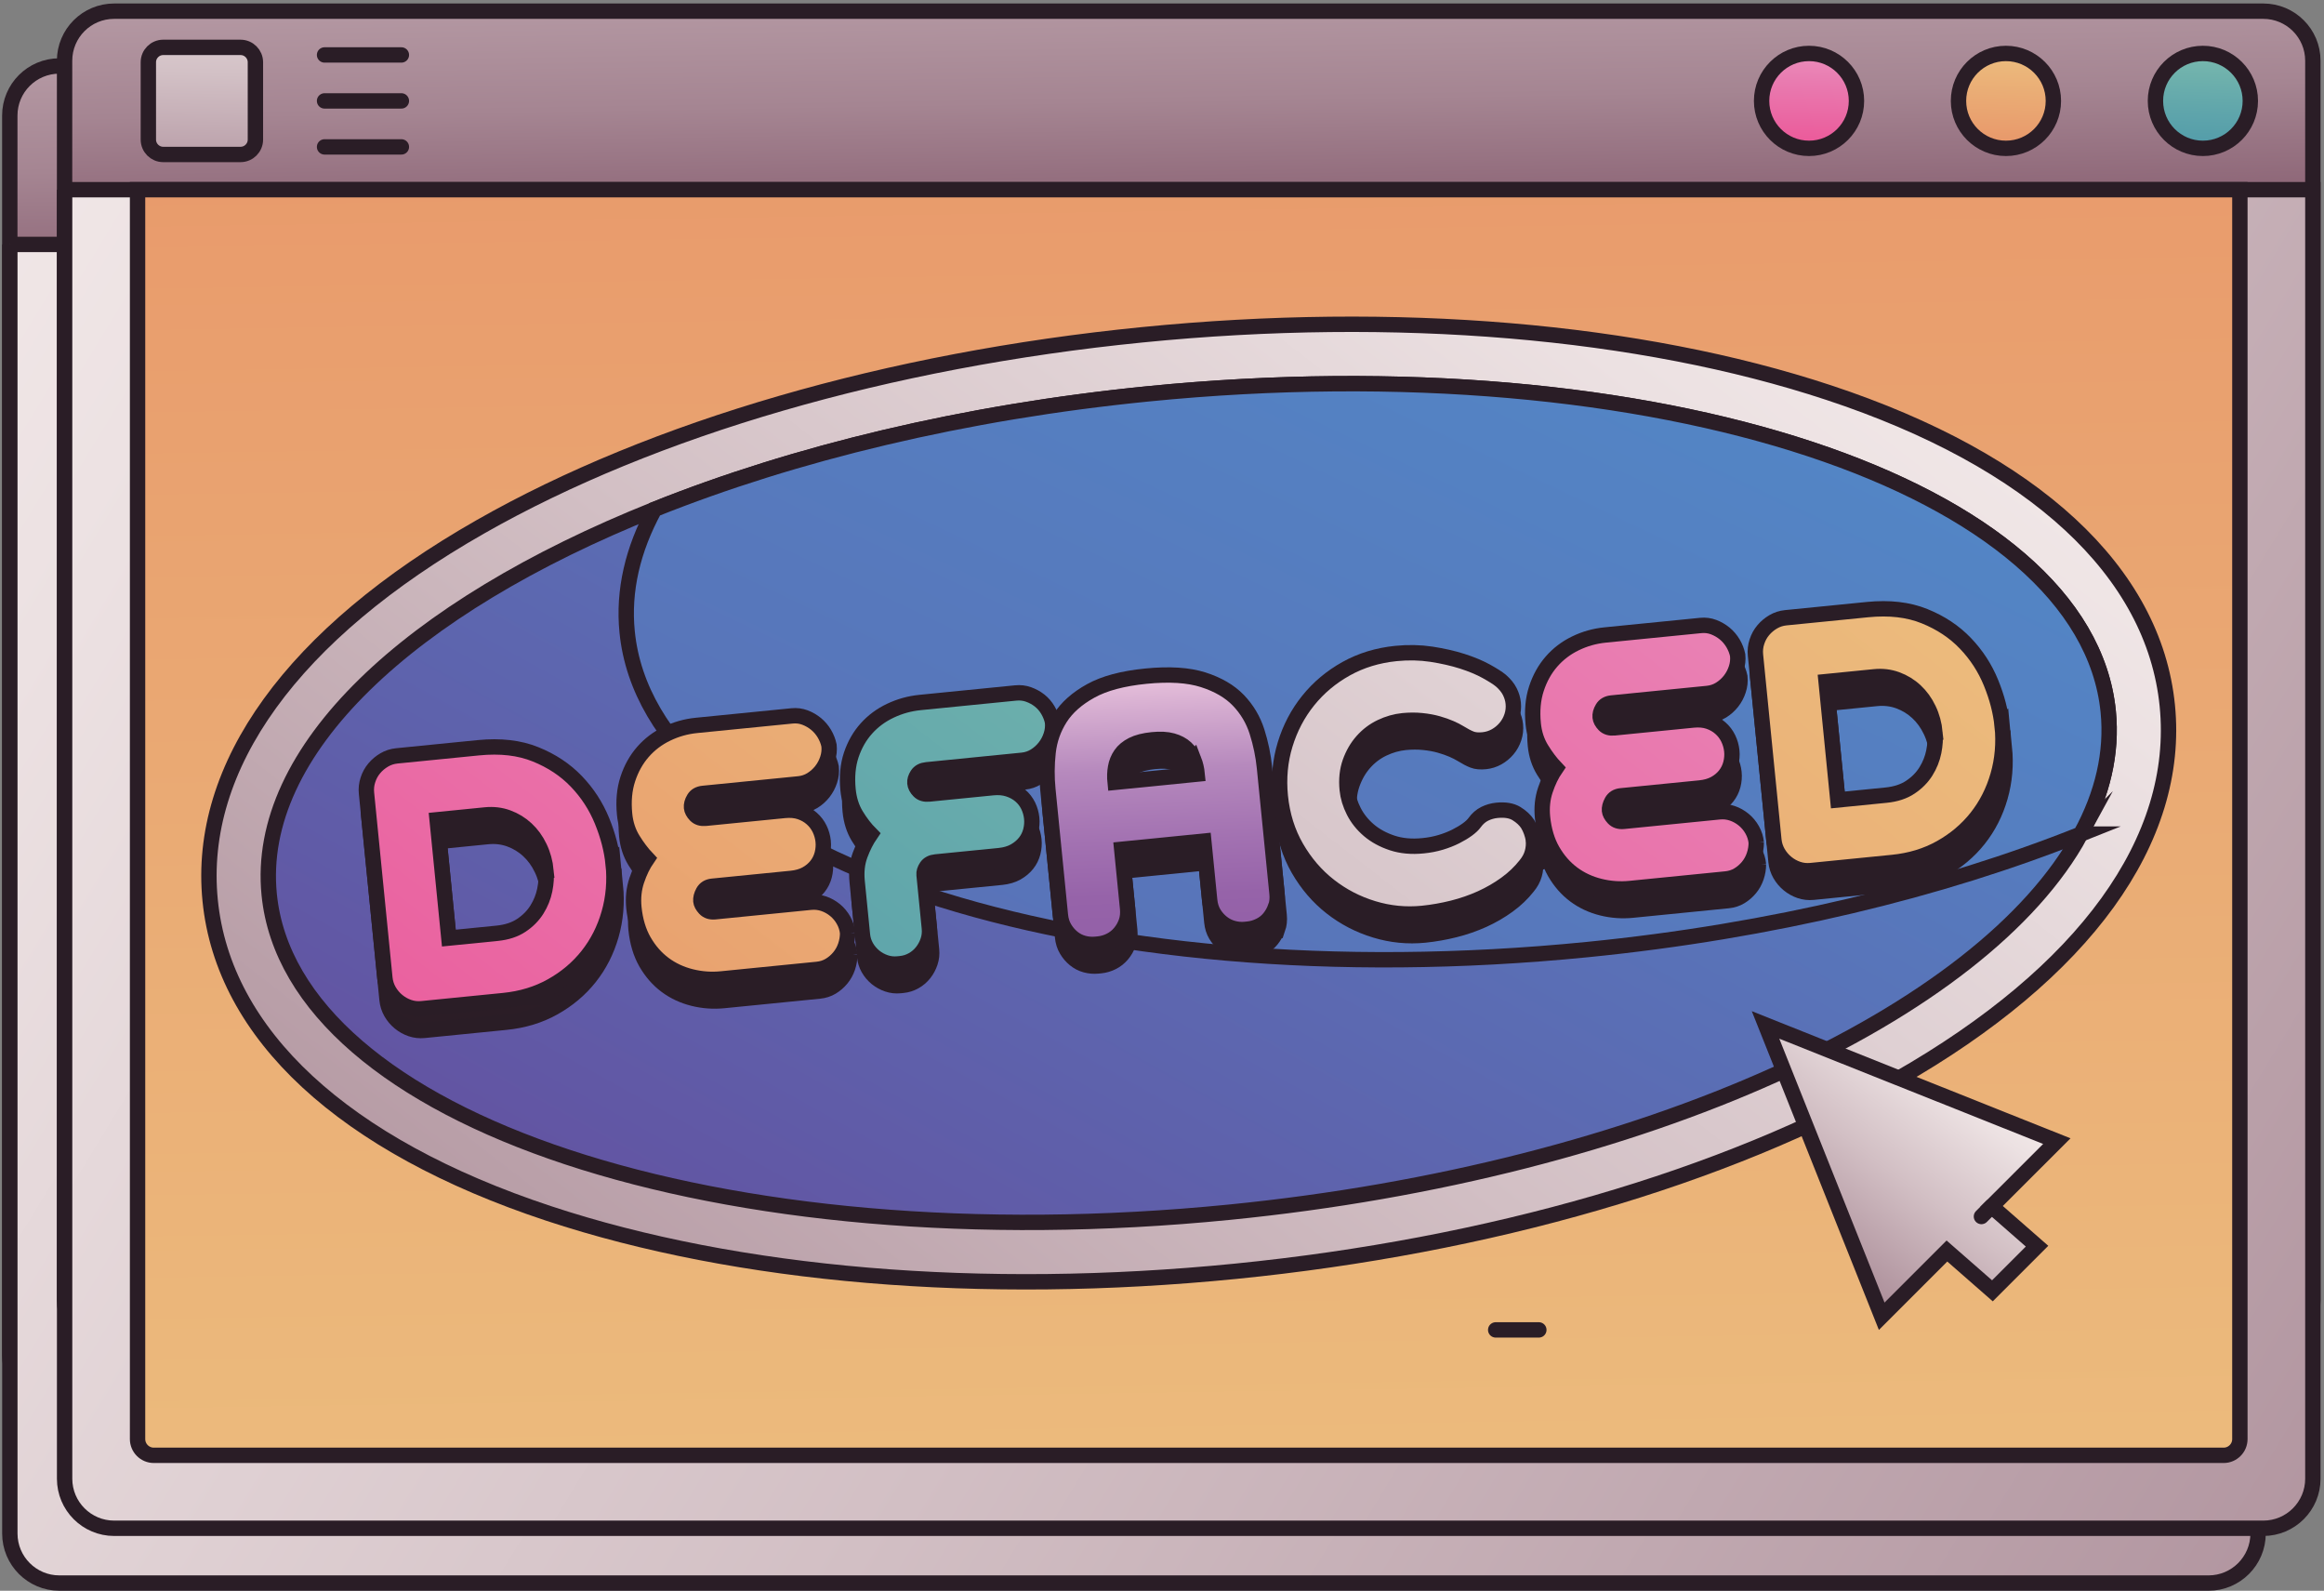 <svg fill="none" height="414" viewBox="0 0 605 414" width="605" xmlns="http://www.w3.org/2000/svg" xmlns:xlink="http://www.w3.org/1999/xlink"><rect x="0" y="0" width="605" height="414" fill="#808080" stroke="none"/><linearGradient id="a"><stop offset="0" stop-color="#fff"/><stop offset=".04" stop-color="#f6eeed"/><stop offset=".13" stop-color="#f4ebea"/><stop offset=".19" stop-color="#ede3e3"/><stop offset=".24" stop-color="#e2d4d7"/><stop offset=".28" stop-color="#d2c0c5"/><stop offset=".32" stop-color="#bea5ae"/><stop offset=".36" stop-color="#a58592"/><stop offset=".39" stop-color="#885f71"/><stop offset=".41" stop-color="#784a5f"/><stop offset=".68" stop-color="#76495d"/><stop offset=".78" stop-color="#6f4559"/><stop offset=".85" stop-color="#633f51"/><stop offset=".9" stop-color="#523646"/><stop offset=".95" stop-color="#3d2b38"/><stop offset=".96" stop-color="#3a2a36"/></linearGradient><linearGradient id="b" gradientUnits="userSpaceOnUse" x1="286.07" x2="304.65" xlink:href="#a" y1="-373.63" y2="776.05"/><linearGradient id="c"><stop offset="0" stop-color="#fff"/><stop offset=".04" stop-color="#f6eeed"/><stop offset=".1" stop-color="#ece1e2"/><stop offset=".21" stop-color="#d2bfc4"/><stop offset=".36" stop-color="#a88995"/><stop offset=".51" stop-color="#784a5f"/><stop offset=".73" stop-color="#76495d"/><stop offset=".81" stop-color="#6f4559"/><stop offset=".87" stop-color="#633f51"/><stop offset=".91" stop-color="#523646"/><stop offset=".95" stop-color="#3d2b38"/><stop offset=".96" stop-color="#3a2a36"/></linearGradient><linearGradient id="d" gradientUnits="userSpaceOnUse" x1="-180.01" x2="2189.39" xlink:href="#c" y1="-54.45" y2="1388.68"/><linearGradient id="e"><stop offset="0" stop-color="#f0ee98"/><stop offset=".04" stop-color="#edc783"/><stop offset=".46" stop-color="#e47156"/><stop offset=".74" stop-color="#3a2a36"/></linearGradient><linearGradient id="f" gradientUnits="userSpaceOnUse" x1="301.28" x2="267.21" xlink:href="#e" y1="618.04" y2="-1577.57"/><linearGradient id="g"><stop offset="0" stop-color="#f0cbe1"/><stop offset=".21" stop-color="#e97bb0"/><stop offset=".31" stop-color="#eb5a9a"/><stop offset=".32" stop-color="#e55896"/><stop offset=".38" stop-color="#ba4a7c"/><stop offset=".44" stop-color="#933e65"/><stop offset=".5" stop-color="#723351"/><stop offset=".57" stop-color="#582b41"/><stop offset=".65" stop-color="#432535"/><stop offset=".73" stop-color="#35202c"/><stop offset=".83" stop-color="#2c1d27"/><stop offset="1" stop-color="#2a1d26"/></linearGradient><linearGradient id="h" gradientUnits="userSpaceOnUse" x1="457.86" x2="452.97" xlink:href="#g" y1="2.34" y2="160.32"/><linearGradient id="i"><stop offset="0" stop-color="#f0ee98"/><stop offset=".11" stop-color="#edc783"/><stop offset=".46" stop-color="#e47156"/><stop offset=".74" stop-color="#3a2a36"/></linearGradient><linearGradient id="j" gradientUnits="userSpaceOnUse" x1="509.08" x2="504.18" xlink:href="#i" y1="3.92" y2="161.91"/><linearGradient id="k"><stop offset=".11" stop-color="#81bfae"/><stop offset=".24" stop-color="#5fa5ab"/><stop offset=".36" stop-color="#4592a8"/><stop offset=".48" stop-color="#3587a7"/><stop offset=".57" stop-color="#3083a7"/><stop offset=".7" stop-color="#3a2a36"/></linearGradient><linearGradient id="l" gradientUnits="userSpaceOnUse" x1="560.29" x2="555.4" xlink:href="#k" y1="5.51" y2="163.49"/><linearGradient id="m" gradientUnits="userSpaceOnUse" x1="40.8" x2="32.32" xlink:href="#a" y1="-93" y2="359.15"/><linearGradient id="n" gradientUnits="userSpaceOnUse" x1="300.33" x2="318.91" xlink:href="#a" y1="-387.89" y2="761.79"/><linearGradient id="o" gradientUnits="userSpaceOnUse" x1="-165.75" x2="2203.65" xlink:href="#c" y1="-68.71" y2="1374.42"/><linearGradient id="p" gradientUnits="userSpaceOnUse" x1="315.54" x2="281.47" xlink:href="#e" y1="603.78" y2="-1591.83"/><linearGradient id="q" gradientUnits="userSpaceOnUse" x1="472.12" x2="467.23" xlink:href="#g" y1="-11.92" y2="146.06"/><linearGradient id="r" gradientUnits="userSpaceOnUse" x1="523.34" x2="518.44" xlink:href="#i" y1="-10.34" y2="147.65"/><linearGradient id="s" gradientUnits="userSpaceOnUse" x1="574.55" x2="569.66" xlink:href="#k" y1="-8.75" y2="149.23"/><linearGradient id="t" gradientUnits="userSpaceOnUse" x1="55.06" x2="46.58" xlink:href="#a" y1="-107.26" y2="344.89"/><linearGradient id="u" gradientUnits="userSpaceOnUse" x1="511.8" x2="-545.75" xlink:href="#c" y1="-52.6" y2="1314.62"/><linearGradient id="v" gradientUnits="userSpaceOnUse" x1="450.04" x2="-94.24" y1="-45.1" y2="938.63"><stop offset=".03" stop-color="#4c9ad4"/><stop offset=".12" stop-color="#5385c5"/><stop offset=".4" stop-color="#6255a3"/><stop offset=".83" stop-color="#3a2a36"/></linearGradient><linearGradient id="w" gradientUnits="userSpaceOnUse" x1="457.97" x2="-21.65" y1="-39.64" y2="969.52"><stop offset=".03" stop-color="#4c9ad4"/><stop offset=".12" stop-color="#5385c5"/><stop offset=".6" stop-color="#6255a3"/><stop offset=".83" stop-color="#3a2a36"/></linearGradient><linearGradient id="x" gradientUnits="userSpaceOnUse" x1="129.378" x2="128.402" xlink:href="#g" y1="391.212" y2="255.904"/><linearGradient id="y" gradientUnits="userSpaceOnUse" x1="193.266" x2="192.29" xlink:href="#g" y1="390.747" y2="255.439"/><linearGradient id="z" gradientUnits="userSpaceOnUse" x1="249.261" x2="248.284" xlink:href="#g" y1="390.343" y2="255.035"/><linearGradient id="A" gradientUnits="userSpaceOnUse" x1="304.262" x2="303.285" xlink:href="#g" y1="389.947" y2="254.64"/><linearGradient id="B" gradientUnits="userSpaceOnUse" x1="367.96" x2="366.983" xlink:href="#g" y1="389.491" y2="254.183"/><linearGradient id="C" gradientUnits="userSpaceOnUse" x1="429.969" x2="428.983" xlink:href="#g" y1="389.041" y2="253.735"/><linearGradient id="D" gradientUnits="userSpaceOnUse" x1="491.206" x2="490.23" xlink:href="#g" y1="388.598" y2="253.291"/><linearGradient id="E" gradientUnits="userSpaceOnUse" x1="403.94" x2="-653.611" xlink:href="#g" y1="-136.03" y2="1231.19"/><linearGradient id="F" gradientUnits="userSpaceOnUse" x1="445.36" x2="-612.189" xlink:href="#i" y1="-104" y2="1263.23"/><linearGradient id="G" gradientUnits="userSpaceOnUse" x1="469.98" x2="-587.571" xlink:href="#k" y1="-84.95" y2="1282.28"/><linearGradient id="H" gradientUnits="userSpaceOnUse" x1="296.64" x2="315.73" y1="73.57" y2="542.21"><stop offset=".21" stop-color="#f0cbe1"/><stop offset=".24" stop-color="#d2a9ce"/><stop offset=".27" stop-color="#b689bd"/><stop offset=".31" stop-color="#a271b1"/><stop offset=".34" stop-color="#9663a9"/><stop offset=".37" stop-color="#925fa7"/><stop offset=".42" stop-color="#734885"/><stop offset=".47" stop-color="#563367"/><stop offset=".57" stop-color="#4b2f54"/><stop offset=".69" stop-color="#412c43"/><stop offset=".83" stop-color="#3b2a39"/><stop offset="1" stop-color="#3a2a36"/></linearGradient><linearGradient id="I" gradientUnits="userSpaceOnUse" x1="546.42" x2="-511.13" xlink:href="#c" y1="-25.83" y2="1341.4"/><linearGradient id="J" gradientUnits="userSpaceOnUse" x1="657.92" x2="-399.62" xlink:href="#g" y1="-96.52" y2="1270.71"/><linearGradient id="K" gradientUnits="userSpaceOnUse" x1="612.77" x2="-444.779" xlink:href="#e" y1="25.5" y2="1392.72"/><linearGradient id="L" gradientUnits="userSpaceOnUse" x1="517.29" x2="384.84" xlink:href="#c" y1="265.83" y2="441.99"/><g stroke="#2a1d26" stroke-miterlimit="10" stroke-width="4"><g stroke-linecap="round"><path d="m574.94 17.17h-559.49c-7.125 0-12.9 5.776-12.9 12.9v322.59c0 7.125 5.776 12.9 12.9 12.9h559.49c7.124 0 12.9-5.775 12.9-12.9v-322.59c0-7.124-5.776-12.9-12.9-12.9z" fill="url(#b)"/><path d="m2.55 63.62h585.29v335.48c0 7.12-5.78 12.9-12.9 12.9h-559.48c-7.12 0-12.9-5.78-12.9-12.9v-335.48z" fill="url(#d)"/><path d="m568.84 63.62v325.16c0 2.33-1.89 4.23-4.22 4.23h-538.84c-2.34 0-4.23-1.9-4.23-4.23v-325.16z" fill="url(#f)"/><path d="m456.68 52.87c6.821 0 12.35-5.529 12.35-12.35s-5.529-12.35-12.35-12.35-12.35 5.529-12.35 12.35 5.529 12.35 12.35 12.35z" fill="url(#h)"/><path d="m507.94 52.87c6.821 0 12.35-5.529 12.35-12.35s-5.529-12.35-12.35-12.35-12.35 5.529-12.35 12.35 5.529 12.35 12.35 12.35z" fill="url(#j)"/><path d="m559.21 52.87c6.821 0 12.35-5.529 12.35-12.35s-5.529-12.35-12.35-12.35-12.35 5.529-12.35 12.35 5.529 12.35 12.35 12.35z" fill="url(#l)"/><path d="m48.36 26.59h-20.13c-2.137 0-3.87 1.733-3.87 3.87v20.13c0 2.137 1.733 3.87 3.87 3.87h20.13c2.137 0 3.87-1.733 3.87-3.87v-20.13c0-2.137-1.733-3.87-3.87-3.87z" fill="url(#m)"/><path d="m70.23 40.52h20"/><path d="m70.23 28.56h20"/><path d="m70.23 52.49h20"/><path d="m589.2 2.91h-559.49c-7.125 0-12.9 5.776-12.9 12.9v322.59c0 7.125 5.776 12.9 12.9 12.9h559.49c7.124 0 12.9-5.775 12.9-12.9v-322.59c0-7.125-5.776-12.9-12.9-12.9z" fill="url(#n)"/><path d="m16.81 49.36h585.29v335.48c0 7.12-5.78 12.9-12.9 12.9h-559.48c-7.12 0-12.9-5.78-12.9-12.9v-335.48z" fill="url(#o)"/><path d="m583.1 49.36v325.16c0 2.33-1.89 4.23-4.22 4.23h-538.84c-2.34 0-4.23-1.9-4.23-4.23v-325.16z" fill="url(#p)"/><path d="m470.94 38.61c6.821 0 12.35-5.529 12.35-12.35s-5.529-12.35-12.35-12.35-12.35 5.529-12.35 12.35 5.529 12.35 12.35 12.35z" fill="url(#q)"/><path d="m522.2 38.61c6.821 0 12.35-5.529 12.35-12.35s-5.529-12.35-12.35-12.35-12.35 5.529-12.35 12.35 5.529 12.35 12.35 12.35z" fill="url(#r)"/><path d="m573.47 38.61c6.821 0 12.35-5.529 12.35-12.35s-5.529-12.35-12.35-12.35-12.35 5.529-12.35 12.35 5.529 12.35 12.35 12.35z" fill="url(#s)"/><path d="m62.62 12.33h-20.13c-2.137 0-3.87 1.733-3.87 3.87v20.13c0 2.137 1.733 3.87 3.87 3.87h20.13c2.137 0 3.87-1.733 3.87-3.87v-20.13c0-2.137-1.733-3.87-3.87-3.87z" fill="url(#t)"/><path d="m84.49 26.26h20"/><path d="m84.49 14.3h20"/><path d="m84.49 38.23h20"/><path d="m564.21 183.66c3.47 34.89-21.52 69.42-70.35 97.23-45.05 25.66-106.23 43.4-172.28 49.97s-129.53 1.22-178.75-15.06c-53.36-17.65-84.66-46.58-88.12-81.47-3.47-34.89 21.52-69.42 70.35-97.23 45.05-25.66 106.23-43.4 172.28-49.97s129.53-1.22 178.75 15.06c53.36 17.65 84.66 46.58 88.12 81.47z" fill="url(#u)"/><path d="m541.68 217.08c-25.4 46.72-113.57 87.65-221.63 98.4-132.21 13.15-244.12-23.87-249.97-82.68-3.73-37.46 36.47-74.72 100.32-100.24 36.39-14.56 80.47-25.29 128.47-30.06 132.2-13.14 244.11 23.88 249.96 82.69 1.07 10.74-1.47 21.46-7.15 31.89z" fill="url(#v)"/><path d="m541.68 217.08c-36.39 14.54-80.46 25.27-128.46 30.05-132.2 13.15-244.11-23.87-249.96-82.69-1.07-10.73 1.47-21.45 7.14-31.88 36.39-14.56 80.47-25.29 128.47-30.06 132.2-13.14 244.11 23.88 249.96 82.69 1.07 10.74-1.47 21.46-7.15 31.89z" fill="url(#w)"/><path d="m160.2 230.48c.45 4.49.08 8.79-1.1 12.9s-3.04 7.77-5.58 10.97-5.67 5.83-9.37 7.9-7.86 3.33-12.46 3.79l-21.29 2.12c-1.18.12-2.31-.01-3.4-.38s-2.08-.93-2.97-1.66-1.63-1.61-2.22-2.63c-.58-1.02-.93-2.12-1.05-3.29l-4.79-48.13c-.12-1.18 0-2.34.38-3.48.37-1.14.92-2.14 1.66-3.01.73-.87 1.6-1.59 2.59-2.17s2.07-.93 3.25-1.05l21.29-2.12c5.67-.56 10.61 0 14.83 1.71 4.22 1.7 7.77 4.06 10.64 7.06 2.88 3 5.1 6.42 6.67 10.26s2.54 7.58 2.9 11.23zm-17.49 1.82c-.22-2.24-.78-4.3-1.68-6.16-.89-1.87-2.04-3.45-3.45-4.76s-3.02-2.29-4.84-2.96-3.77-.9-5.85-.69l-12.54 1.25 3.06 30.8 12.54-1.25c2.52-.25 4.64-.94 6.34-2.08 1.7-1.13 3.05-2.5 4.05-4.1s1.68-3.3 2.04-5.09.46-3.45.31-4.96z" fill="url(#x)"/><path d="m221.22 248.47c0 1.13-.19 2.24-.56 3.33s-.91 2.06-1.62 2.92-1.54 1.58-2.5 2.16-2.03.92-3.21 1.04l-24.91 2.48c-2.69.27-5.35.08-7.96-.57s-4.96-1.74-7.04-3.29-3.82-3.54-5.23-5.98c-1.4-2.44-2.27-5.34-2.61-8.71-.25-2.52 0-4.89.74-7.08.74-2.2 1.66-4.09 2.75-5.67-1.33-1.4-2.59-3.06-3.77-4.98s-1.9-4.12-2.14-6.59c-.33-3.37-.06-6.41.83-9.13s2.2-5.08 3.93-7.06 3.81-3.57 6.24-4.74c2.43-1.18 4.99-1.9 7.69-2.17l24.91-2.48c1.18-.12 2.3.03 3.36.43s2.02.96 2.89 1.67c.86.71 1.58 1.56 2.17 2.55.58.99.98 2.01 1.2 3.07.12 1.18 0 2.34-.38 3.48-.37 1.14-.92 2.17-1.65 3.1-.73.92-1.59 1.69-2.58 2.3s-2.07.97-3.25 1.09l-24.91 2.48c-1.12.11-1.93.57-2.41 1.39-.49.81-.69 1.59-.62 2.31.07.67.42 1.33 1.05 1.98s1.51.91 2.63.8l20.53-2.04c1.52-.15 2.86-.03 4.03.36s2.19.97 3.06 1.74c.87.76 1.55 1.66 2.05 2.69s.8 2.1.92 3.22.02 2.24-.26 3.34c-.29 1.11-.78 2.1-1.49 3-.71.89-1.59 1.63-2.67 2.22s-2.37.96-3.88 1.11l-20.53 2.04c-1.12.11-1.92.6-2.4 1.47s-.68 1.67-.61 2.4c.06.62.41 1.26 1.04 1.94.63.67 1.51.95 2.63.84l24.91-2.48c1.18-.12 2.31.01 3.39.38 1.09.37 2.07.93 2.97 1.66.89.73 1.63 1.62 2.22 2.67s.94 2.16 1.05 3.34z" fill="url(#y)"/><path d="m274.57 193.53c.12 1.18 0 2.34-.38 3.48-.37 1.14-.92 2.17-1.65 3.1-.73.92-1.59 1.69-2.58 2.3s-2.07.97-3.25 1.09l-24.91 2.48c-1.12.11-1.93.55-2.42 1.3-.49.76-.7 1.47-.64 2.15.07.73.42 1.42 1.06 2.06.63.65 1.51.91 2.63.8l16.58-1.65c1.51-.15 2.87-.03 4.07.36s2.23.95 3.1 1.69 1.55 1.62 2.05 2.64c.5 1.03.8 2.1.92 3.22s.02 2.24-.26 3.34c-.29 1.11-.78 2.1-1.49 2.99s-1.61 1.65-2.71 2.27-2.41 1-3.92 1.16l-16.58 1.65c-1.12.11-1.93.53-2.42 1.26s-.71 1.43-.64 2.1l1.38 13.88c.11 1.12 0 2.21-.36 3.27-.35 1.05-.86 2.01-1.54 2.87s-1.5 1.57-2.47 2.11c-.97.55-2.01.88-3.13.99l-.67.07c-1.12.11-2.21 0-3.26-.36-1.05-.35-2.01-.88-2.88-1.58-.86-.71-1.57-1.54-2.12-2.51s-.88-2.01-.99-3.13l-1.38-13.88c-.25-2.52 0-4.82.76-6.87.76-2.06 1.68-3.88 2.77-5.46-1.39-1.39-2.65-3.04-3.8-4.93-1.15-1.9-1.85-4.11-2.1-6.63-.33-3.37-.05-6.38.84-9.05.9-2.67 2.21-4.96 3.95-6.89 1.73-1.93 3.82-3.47 6.25-4.62 2.44-1.15 5-1.86 7.69-2.13l24.91-2.48c1.18-.12 2.3.01 3.35.39 1.06.38 2.02.9 2.88 1.58s1.58 1.51 2.16 2.5.98 2.01 1.2 3.07z" fill="url(#z)"/><path d="m332.6 241.72c-.38 1.06-.91 2-1.59 2.84s-1.52 1.5-2.52 1.99c-1 .5-2.03.8-3.1.9l-.67.07c-1.07.11-2.12.01-3.17-.28s-2-.78-2.86-1.46-1.58-1.5-2.16-2.46-.93-2.09-1.06-3.38l-1.53-15.4-21.37 2.13 1.53 15.4c.13 1.29 0 2.46-.37 3.52-.38 1.06-.92 2-1.63 2.84s-1.55 1.5-2.52 1.99-1.99.79-3.05.9l-.67.07c-1.12.11-2.21.02-3.26-.27s-1.99-.78-2.82-1.46-1.54-1.5-2.11-2.47c-.58-.96-.93-2.09-1.06-3.38l-3.26-32.73c-.32-3.2-.3-6.41.06-9.65s1.41-6.22 3.15-8.94 4.38-5.07 7.93-7.03c3.54-1.97 8.34-3.25 14.4-3.85s11.02-.29 14.88.94 6.91 3.01 9.16 5.34c2.24 2.33 3.86 5.04 4.85 8.14s1.64 6.25 1.96 9.45l3.26 32.73c.13 1.29 0 2.46-.37 3.52zm-21.28-38.38c-.46-1.17-1.14-2.18-2.04-3.03-.91-.84-2.07-1.46-3.5-1.86s-3.18-.49-5.25-.28-3.86.65-5.18 1.32-2.33 1.51-3.02 2.51-1.15 2.13-1.36 3.36c-.22 1.24-.26 2.53-.12 3.88l21.37-2.13c-.13-1.35-.43-2.6-.89-3.78z" fill="url(#A)"/><path d="m399.74 224.25c.11 1.12.01 2.24-.3 3.34-.31 1.11-.9 2.19-1.76 3.23-1.41 1.78-3.1 3.4-5.09 4.84-1.98 1.44-4.14 2.69-6.47 3.75-2.33 1.05-4.8 1.91-7.39 2.56-2.6.65-5.22 1.11-7.85 1.38-4.38.44-8.67.01-12.87-1.27-4.21-1.28-8.01-3.25-11.42-5.92-3.41-2.66-6.26-5.98-8.55-9.94s-3.68-8.42-4.18-13.35c-.47-4.71-.05-9.2 1.25-13.47 1.3-4.26 3.3-8.08 6-11.43 2.7-3.36 5.99-6.12 9.88-8.29s8.22-3.49 12.99-3.97c3.2-.32 6.26-.25 9.2.19 2.93.45 5.61 1.06 8.04 1.83 2.43.78 4.51 1.65 6.25 2.61s3.01 1.77 3.81 2.43c1.05.92 1.83 1.87 2.33 2.87s.79 2 .89 3.01c.12 1.18-.01 2.32-.38 3.44-.37 1.11-.92 2.1-1.66 2.97s-1.6 1.58-2.59 2.13-2.05.88-3.17 1c-1.29.13-2.35.04-3.17-.28-.83-.31-1.87-.86-3.14-1.64-.54-.34-1.29-.72-2.24-1.14s-2.05-.8-3.3-1.16-2.65-.61-4.2-.77-3.16-.15-4.84.01c-1.96.2-3.88.74-5.74 1.63-1.87.89-3.49 2.12-4.86 3.67-1.38 1.55-2.44 3.39-3.19 5.5s-1 4.49-.74 7.13c.19 1.91.76 3.79 1.71 5.65s2.26 3.5 3.93 4.92 3.69 2.52 6.07 3.31c2.37.78 5.04 1.03 8.02.73 1.63-.16 3.16-.45 4.59-.88s2.74-.94 3.93-1.54 2.2-1.21 3.05-1.83c.84-.62 1.47-1.21 1.86-1.76.75-1.04 1.62-1.8 2.62-2.3 1-.49 2.06-.8 3.18-.91 2.13-.21 3.83.07 5.1.85s2.23 1.68 2.9 2.69c.75 1.23 1.25 2.62 1.52 4.18z" fill="url(#B)"/><path d="m457.77 224.94c0 1.13-.19 2.24-.56 3.33s-.91 2.06-1.62 2.92-1.54 1.58-2.5 2.16-2.03.92-3.21 1.04l-24.91 2.48c-2.69.27-5.35.08-7.96-.57s-4.96-1.74-7.04-3.29-3.82-3.54-5.23-5.98c-1.4-2.44-2.27-5.34-2.61-8.71-.25-2.52 0-4.89.74-7.08.74-2.2 1.66-4.09 2.75-5.67-1.33-1.4-2.59-3.06-3.77-4.98s-1.9-4.12-2.14-6.59c-.33-3.37-.06-6.41.83-9.13s2.2-5.08 3.93-7.06 3.81-3.57 6.24-4.74c2.43-1.18 4.99-1.9 7.69-2.17l24.91-2.48c1.18-.12 2.3.03 3.36.43s2.02.96 2.89 1.67c.86.71 1.58 1.56 2.17 2.55.58.99.98 2.01 1.2 3.07.12 1.18 0 2.34-.38 3.48-.37 1.14-.92 2.17-1.65 3.1-.73.92-1.59 1.69-2.58 2.3s-2.07.97-3.25 1.09l-24.91 2.48c-1.12.11-1.93.57-2.41 1.39-.49.81-.69 1.59-.62 2.31.07.67.42 1.33 1.05 1.98s1.51.91 2.63.8l20.53-2.04c1.52-.15 2.86-.03 4.03.36s2.19.97 3.06 1.74c.87.76 1.55 1.66 2.05 2.69s.8 2.1.92 3.22.02 2.24-.26 3.34c-.29 1.11-.78 2.1-1.49 3-.71.89-1.59 1.63-2.67 2.22s-2.37.96-3.88 1.11l-20.53 2.04c-1.12.11-1.92.6-2.4 1.47s-.68 1.67-.61 2.4c.06.62.41 1.26 1.04 1.94.63.67 1.51.95 2.63.84l24.91-2.48c1.18-.12 2.31.01 3.39.38 1.09.37 2.07.93 2.97 1.66.89.73 1.63 1.62 2.22 2.67s.94 2.16 1.05 3.34z" fill="url(#C)"/><path d="m521.79 194.53c.45 4.49.08 8.79-1.1 12.9s-3.04 7.77-5.58 10.97-5.67 5.83-9.37 7.9-7.86 3.33-12.46 3.79l-21.29 2.12c-1.18.12-2.31-.01-3.4-.38s-2.08-.93-2.97-1.66-1.63-1.61-2.22-2.63c-.58-1.02-.93-2.12-1.05-3.29l-4.79-48.13c-.12-1.18 0-2.34.38-3.48.37-1.14.92-2.14 1.66-3.01.73-.87 1.6-1.59 2.59-2.17s2.07-.93 3.25-1.05l21.29-2.12c5.67-.56 10.61 0 14.83 1.71 4.22 1.7 7.77 4.06 10.64 7.06 2.88 3 5.1 6.42 6.67 10.26s2.54 7.58 2.9 11.23zm-17.49 1.82c-.22-2.24-.78-4.3-1.68-6.16-.89-1.87-2.04-3.45-3.45-4.76-1.4-1.3-3.02-2.29-4.84-2.96s-3.77-.9-5.85-.69l-12.54 1.25 3.06 30.8 12.54-1.25c2.52-.25 4.64-.94 6.34-2.08 1.7-1.13 3.05-2.5 4.05-4.1s1.68-3.3 2.04-5.09.46-3.45.31-4.96z" fill="url(#D)"/><path d="m159.64 224.84c.45 4.49.08 8.79-1.1 12.9s-3.04 7.77-5.58 10.97-5.67 5.83-9.37 7.9-7.86 3.33-12.46 3.79l-21.29 2.12c-1.18.12-2.31-.01-3.4-.38s-2.08-.93-2.97-1.66-1.63-1.61-2.22-2.63c-.58-1.02-.93-2.12-1.05-3.29l-4.79-48.13c-.12-1.18 0-2.34.38-3.48.37-1.14.92-2.14 1.66-3.01.73-.87 1.6-1.59 2.59-2.17.99-.58 2.07-.93 3.25-1.05l21.29-2.12c5.67-.56 10.61 0 14.83 1.71 4.22 1.7 7.77 4.06 10.64 7.06 2.88 3 5.1 6.42 6.67 10.26s2.54 7.58 2.9 11.23zm-17.49 1.82c-.22-2.24-.78-4.3-1.68-6.16-.89-1.87-2.04-3.45-3.45-4.76-1.4-1.3-3.02-2.29-4.84-2.96s-3.77-.9-5.85-.69l-12.54 1.25 3.06 30.8 12.54-1.25c2.52-.25 4.64-.94 6.34-2.08 1.7-1.13 3.05-2.5 4.05-4.1s1.68-3.3 2.04-5.09.46-3.45.31-4.96z" fill="url(#E)"/><path d="m220.66 242.83c0 1.13-.19 2.24-.56 3.33s-.91 2.06-1.62 2.92-1.54 1.58-2.5 2.16-2.03.92-3.21 1.04l-24.91 2.48c-2.69.27-5.35.08-7.96-.57s-4.96-1.74-7.04-3.29-3.82-3.54-5.23-5.98c-1.4-2.44-2.27-5.34-2.61-8.71-.25-2.52 0-4.89.74-7.08.74-2.2 1.66-4.09 2.75-5.67-1.33-1.4-2.59-3.06-3.77-4.98s-1.9-4.12-2.14-6.59c-.33-3.37-.06-6.41.83-9.13s2.2-5.08 3.93-7.06 3.81-3.57 6.24-4.74c2.43-1.18 4.99-1.9 7.69-2.17l24.91-2.48c1.18-.12 2.3.03 3.36.43s2.02.96 2.89 1.67c.86.71 1.58 1.56 2.17 2.55.58.99.98 2.01 1.2 3.07.12 1.18 0 2.34-.38 3.48-.37 1.14-.92 2.17-1.65 3.1-.73.92-1.59 1.69-2.58 2.3s-2.07.97-3.25 1.09l-24.91 2.48c-1.12.11-1.93.57-2.41 1.39-.49.81-.69 1.59-.62 2.31.07.67.42 1.33 1.05 1.98s1.51.91 2.63.8l20.53-2.04c1.52-.15 2.86-.03 4.03.36s2.19.97 3.06 1.74c.87.76 1.55 1.66 2.05 2.69s.8 2.1.92 3.22.02 2.24-.26 3.34c-.29 1.11-.78 2.1-1.49 3-.71.89-1.59 1.63-2.67 2.22s-2.37.96-3.88 1.11l-20.53 2.04c-1.12.11-1.92.6-2.4 1.47s-.68 1.67-.61 2.4c.06.62.41 1.26 1.04 1.94.63.67 1.51.95 2.63.84l24.91-2.48c1.18-.12 2.31.01 3.39.38 1.09.37 2.07.93 2.97 1.66.89.73 1.63 1.62 2.22 2.67s.94 2.16 1.05 3.34z" fill="url(#F)"/><path d="m274 187.89c.12 1.18 0 2.34-.38 3.48-.37 1.14-.92 2.17-1.65 3.1-.73.92-1.59 1.69-2.58 2.3s-2.07.97-3.25 1.09l-24.91 2.48c-1.12.11-1.93.55-2.42 1.3-.49.76-.7 1.47-.64 2.15.07.73.42 1.42 1.06 2.06.63.65 1.51.91 2.63.8l16.58-1.65c1.51-.15 2.87-.03 4.07.36s2.23.95 3.1 1.69 1.55 1.62 2.05 2.64c.5 1.03.8 2.1.92 3.22s.02 2.24-.26 3.34c-.29 1.11-.78 2.1-1.49 2.99s-1.61 1.65-2.71 2.27-2.41 1-3.92 1.16l-16.58 1.65c-1.12.11-1.93.53-2.42 1.26s-.71 1.43-.64 2.1l1.38 13.88c.11 1.12 0 2.21-.36 3.27-.35 1.05-.86 2.01-1.54 2.87s-1.5 1.57-2.47 2.11c-.97.55-2.01.88-3.13.99l-.67.07c-1.12.11-2.21 0-3.26-.36-1.05-.35-2.01-.88-2.88-1.58-.86-.71-1.57-1.54-2.12-2.51s-.88-2.01-.99-3.13l-1.38-13.88c-.25-2.52 0-4.82.76-6.87.76-2.06 1.68-3.88 2.77-5.46-1.39-1.39-2.65-3.04-3.8-4.93-1.15-1.9-1.85-4.11-2.1-6.63-.33-3.37-.05-6.38.84-9.05.9-2.67 2.21-4.96 3.95-6.89 1.73-1.93 3.82-3.47 6.25-4.62 2.44-1.15 5-1.86 7.69-2.13l24.91-2.48c1.18-.12 2.3.01 3.35.39 1.06.38 2.02.9 2.88 1.58s1.58 1.51 2.16 2.5.98 2.01 1.2 3.07z" fill="url(#G)"/></g><path d="m332.04 236.08c-.38 1.06-.91 2-1.59 2.84s-1.52 1.5-2.52 1.99c-1 .5-2.03.8-3.1.9l-.67.07c-1.07.11-2.12.01-3.17-.28s-2-.78-2.86-1.46-1.58-1.5-2.16-2.46-.93-2.09-1.06-3.38l-1.53-15.4-21.37 2.13 1.53 15.4c.13 1.29 0 2.46-.37 3.52-.38 1.06-.92 2-1.63 2.84s-1.55 1.5-2.52 1.99-1.99.79-3.05.9l-.67.07c-1.12.11-2.21.02-3.26-.27s-1.99-.78-2.82-1.46-1.54-1.5-2.11-2.47c-.58-.96-.93-2.09-1.06-3.38l-3.26-32.73c-.32-3.2-.3-6.41.06-9.65s1.41-6.22 3.15-8.94 4.38-5.07 7.93-7.03c3.54-1.97 8.34-3.25 14.4-3.85s11.02-.29 14.88.94 6.91 3.01 9.16 5.34c2.24 2.33 3.86 5.04 4.85 8.14s1.64 6.25 1.96 9.45l3.26 32.73c.13 1.29 0 2.46-.37 3.52zm-21.28-38.38c-.46-1.17-1.14-2.18-2.04-3.03-.91-.84-2.07-1.46-3.5-1.86s-3.18-.49-5.25-.28c-2.13.21-3.86.65-5.18 1.32s-2.33 1.51-3.02 2.51-1.15 2.13-1.36 3.36c-.22 1.24-.26 2.53-.12 3.88l21.37-2.13c-.13-1.35-.43-2.6-.89-3.78z" fill="url(#H)"/><path d="m399.18 218.61c.11 1.12.01 2.24-.3 3.34-.31 1.11-.9 2.19-1.76 3.23-1.41 1.78-3.1 3.4-5.09 4.84-1.98 1.44-4.14 2.69-6.47 3.75-2.33 1.05-4.8 1.91-7.39 2.56-2.6.65-5.22 1.11-7.85 1.38-4.38.44-8.67.01-12.87-1.27-4.21-1.28-8.01-3.25-11.42-5.92-3.41-2.66-6.26-5.98-8.55-9.94s-3.68-8.42-4.18-13.35c-.47-4.71-.05-9.2 1.25-13.47 1.3-4.26 3.3-8.08 6-11.43 2.7-3.36 5.99-6.12 9.88-8.29s8.22-3.49 12.99-3.97c3.2-.32 6.26-.25 9.2.19 2.93.45 5.61 1.06 8.04 1.83 2.43.78 4.51 1.65 6.25 2.61s3.01 1.77 3.81 2.43c1.05.92 1.83 1.87 2.33 2.87s.79 2 .89 3.01c.12 1.18-.01 2.32-.38 3.44-.37 1.11-.92 2.1-1.66 2.97s-1.6 1.58-2.59 2.13-2.05.88-3.17 1c-1.29.13-2.35.04-3.17-.28-.83-.31-1.87-.86-3.14-1.64-.54-.34-1.29-.72-2.24-1.14s-2.05-.8-3.3-1.16-2.65-.61-4.2-.77-3.16-.15-4.84.01c-1.96.2-3.88.74-5.74 1.63-1.87.89-3.49 2.12-4.86 3.67-1.38 1.55-2.44 3.39-3.19 5.5s-1 4.49-.74 7.13c.19 1.91.76 3.79 1.71 5.65s2.26 3.5 3.93 4.92 3.69 2.52 6.07 3.31c2.37.78 5.04 1.03 8.02.73 1.63-.16 3.16-.45 4.59-.88s2.74-.94 3.93-1.54 2.2-1.21 3.05-1.83c.84-.62 1.47-1.21 1.86-1.76.75-1.04 1.62-1.8 2.62-2.3 1-.49 2.06-.8 3.18-.91 2.13-.21 3.83.07 5.1.85s2.23 1.68 2.9 2.69c.75 1.23 1.25 2.62 1.52 4.18z" fill="url(#I)" stroke-linecap="round"/><path d="m457.2 219.3c0 1.13-.19 2.24-.56 3.33s-.91 2.06-1.62 2.92-1.54 1.58-2.5 2.16-2.03.92-3.21 1.04l-24.91 2.48c-2.69.27-5.35.08-7.96-.57s-4.96-1.74-7.04-3.29-3.82-3.54-5.23-5.98c-1.4-2.44-2.27-5.34-2.61-8.71-.25-2.52 0-4.89.74-7.08.74-2.2 1.66-4.09 2.75-5.67-1.33-1.4-2.59-3.06-3.77-4.98s-1.9-4.12-2.14-6.59c-.33-3.37-.06-6.41.83-9.13s2.2-5.08 3.93-7.06 3.81-3.57 6.24-4.74c2.43-1.18 4.99-1.9 7.69-2.17l24.91-2.48c1.18-.12 2.3.03 3.36.43s2.02.96 2.89 1.67c.86.71 1.58 1.56 2.17 2.55.58.99.98 2.01 1.2 3.07.12 1.18 0 2.34-.38 3.48-.37 1.14-.92 2.17-1.65 3.1-.73.92-1.59 1.69-2.58 2.3s-2.07.97-3.25 1.09l-24.91 2.48c-1.12.11-1.93.57-2.41 1.39-.49.81-.69 1.59-.62 2.31.07.67.42 1.33 1.05 1.98s1.51.91 2.63.8l20.53-2.04c1.52-.15 2.86-.03 4.03.36s2.19.97 3.06 1.74c.87.76 1.55 1.66 2.05 2.69s.8 2.1.92 3.22.02 2.24-.26 3.34c-.29 1.11-.78 2.1-1.49 3-.71.89-1.59 1.63-2.67 2.22s-2.37.96-3.88 1.11l-20.53 2.04c-1.12.11-1.92.6-2.4 1.47s-.68 1.67-.61 2.4c.06.62.41 1.26 1.04 1.94.63.67 1.51.95 2.63.84l24.91-2.48c1.18-.12 2.31.01 3.39.38 1.09.37 2.07.93 2.97 1.66.89.73 1.63 1.62 2.22 2.67s.94 2.16 1.05 3.34z" fill="url(#J)" stroke-linecap="round"/><path d="m521.23 188.89c.45 4.49.08 8.79-1.1 12.9s-3.04 7.77-5.58 10.97-5.67 5.83-9.37 7.9-7.86 3.33-12.46 3.79l-21.29 2.12c-1.18.12-2.31-.01-3.4-.38s-2.08-.93-2.97-1.66-1.63-1.61-2.22-2.63c-.58-1.02-.93-2.12-1.05-3.29l-4.79-48.13c-.12-1.18 0-2.34.38-3.48.37-1.14.92-2.14 1.66-3.01.73-.87 1.6-1.59 2.59-2.17s2.07-.93 3.25-1.05l21.29-2.12c5.67-.56 10.61 0 14.83 1.71 4.22 1.7 7.77 4.06 10.64 7.06 2.88 3 5.1 6.42 6.67 10.26s2.54 7.58 2.9 11.23zm-17.49 1.82c-.22-2.24-.78-4.3-1.68-6.16-.89-1.87-2.04-3.45-3.45-4.76s-3.02-2.29-4.84-2.96-3.77-.9-5.85-.69l-12.54 1.25 3.06 30.8 12.54-1.25c2.52-.25 4.64-.94 6.34-2.08 1.7-1.13 3.05-2.5 4.05-4.1s1.68-3.3 2.04-5.09.46-3.45.31-4.96z" fill="url(#K)" stroke-linecap="round"/><path d="m535.45 296.98-16.99 16.98 11.84 10.36-11.62 11.62-11.84-10.36-16.98 16.98-5.93-14.87-1.48-3.7-2.93-7.34-4.78-12-15.12-37.91 37.91 15.12 12 4.78 7.34 2.93 3.7 1.48z" fill="url(#L)" stroke-linecap="round"/><path d="m518.46 313.96-2.64 2.64" stroke-linecap="round"/><path d="m389.37 346.11h11.23" stroke-linecap="round"/></g></svg>